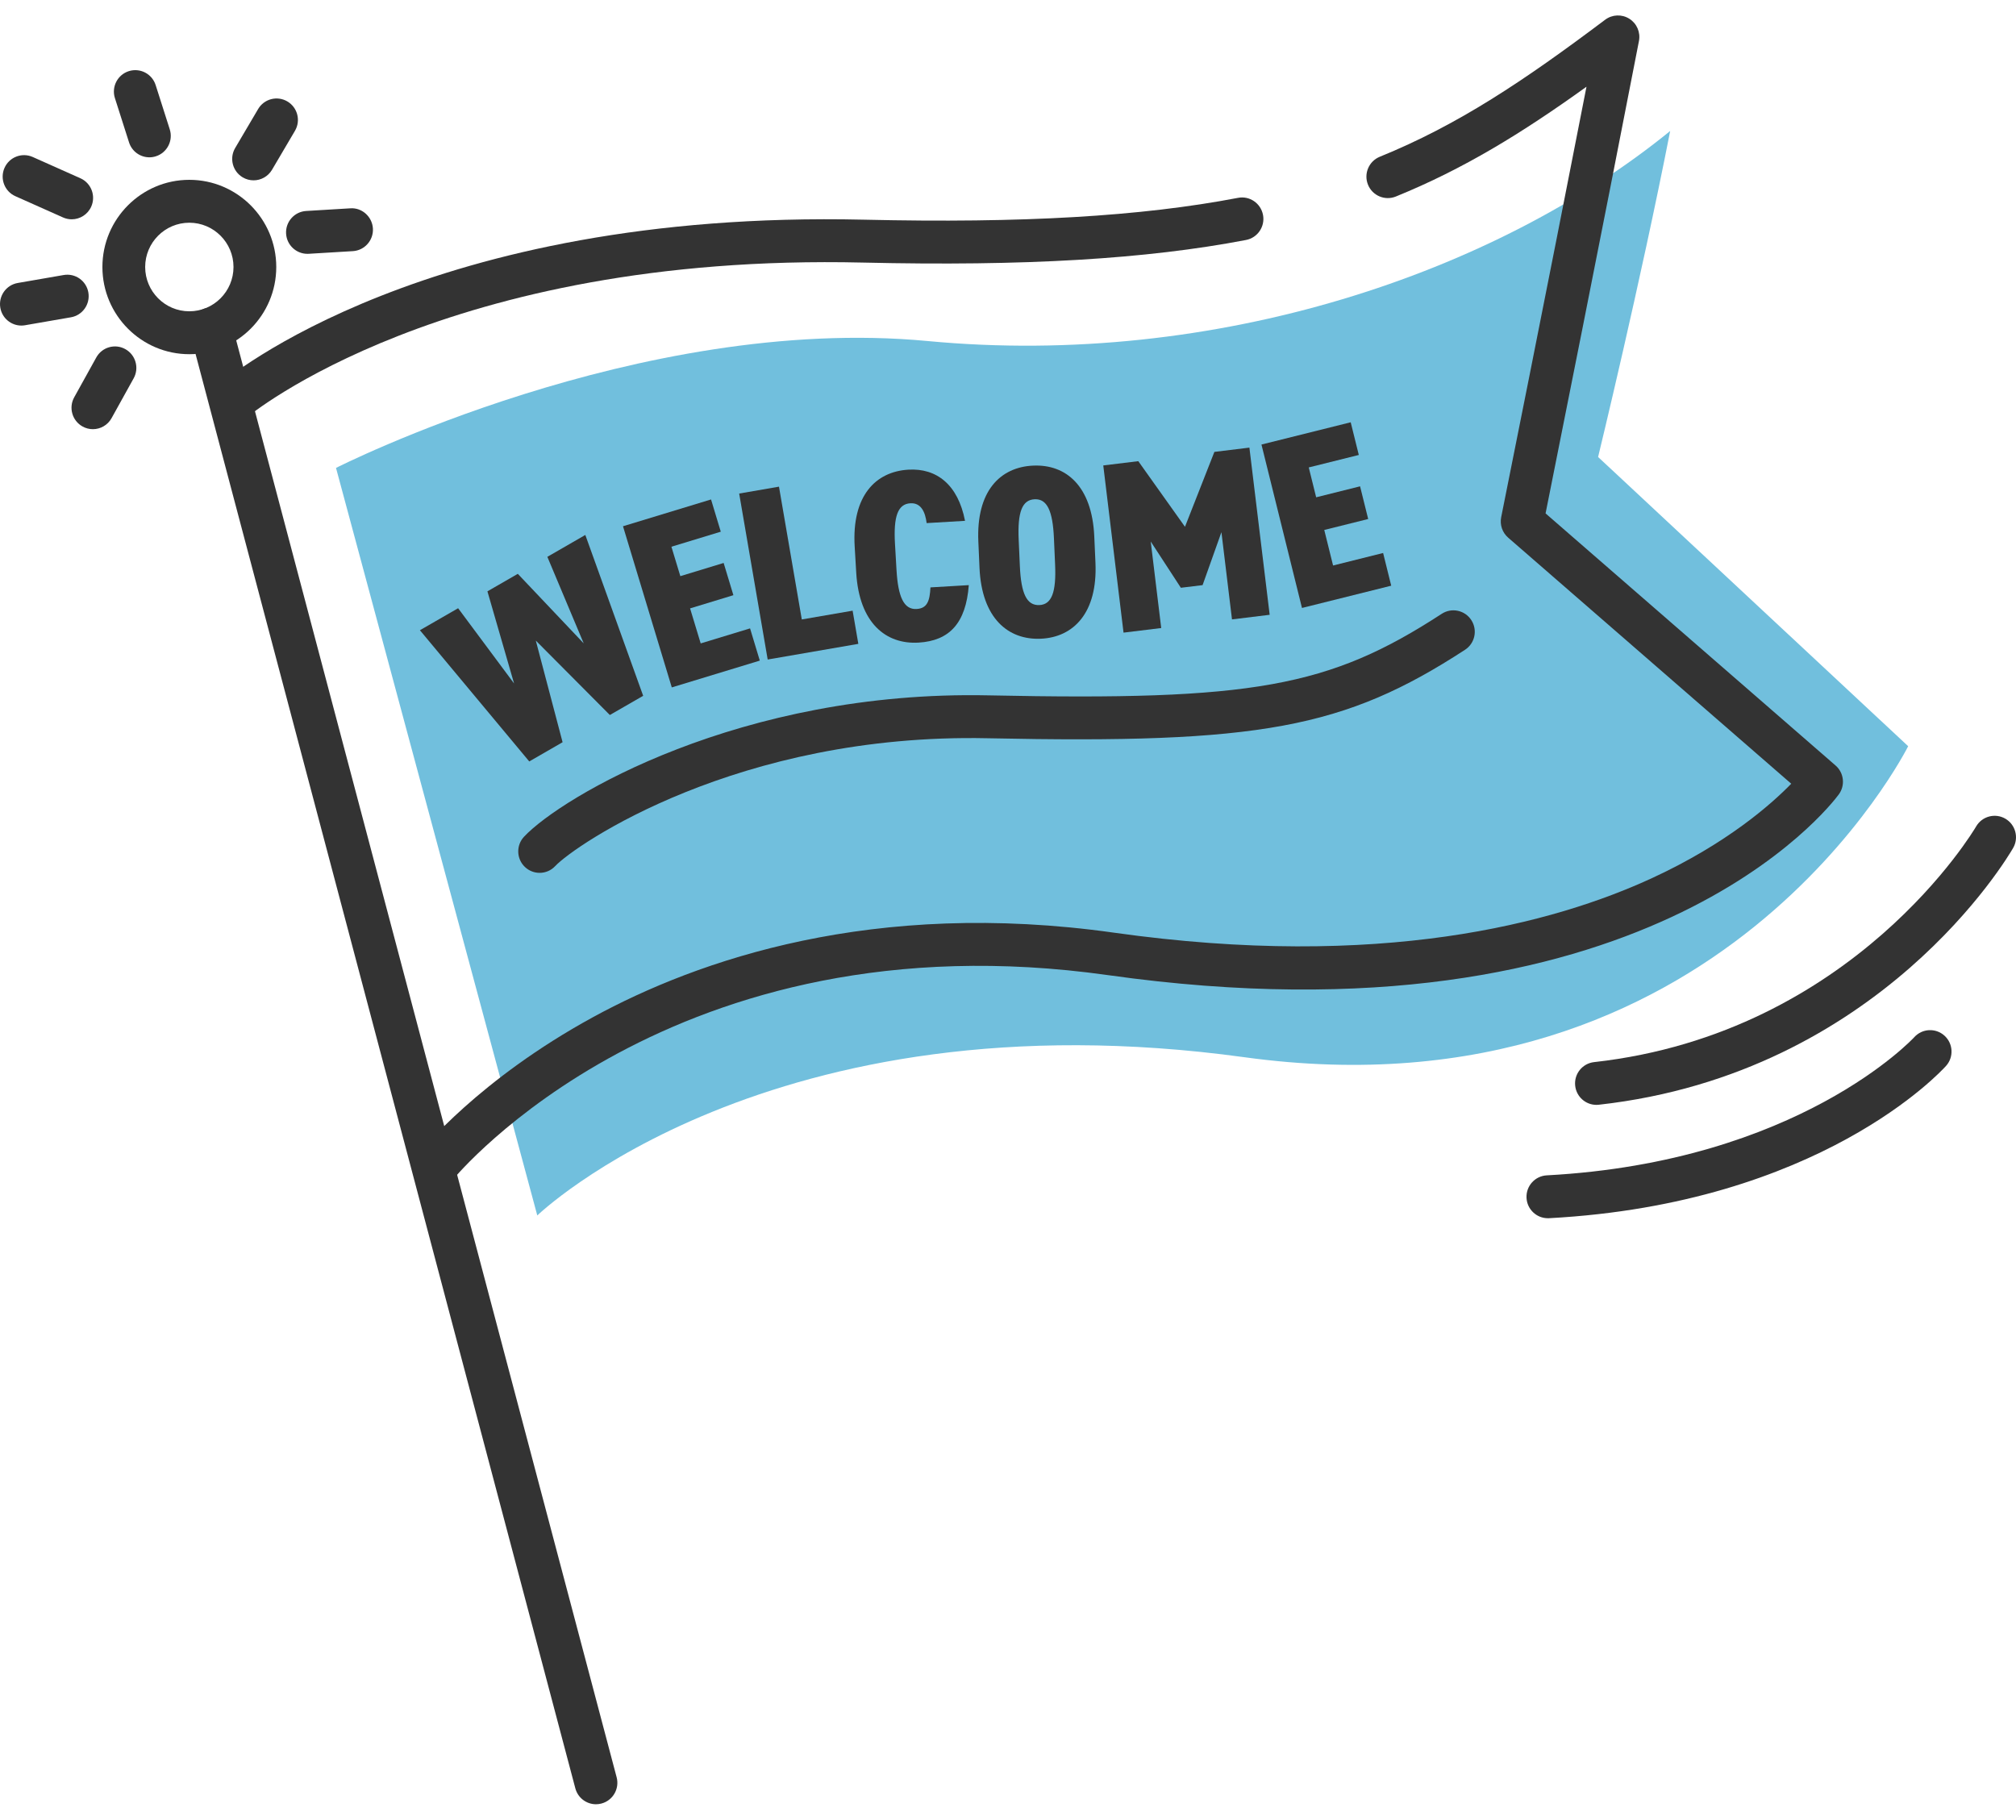 <svg width="113" height="102" viewBox="0 0 113 102" fill="none" xmlns="http://www.w3.org/2000/svg">
<g clip-path="url(#clip0_472_1125)">
<path d="M18.834 26.228C18.834 26.228 35.833 17.587 51.994 19.116C68.155 20.646 83.858 15.293 93.616 7.341C91.939 15.905 89.576 25.616 89.576 25.616L106.956 41.827C106.956 41.827 96.436 62.931 69.755 59.261C43.075 55.59 30.116 68.13 30.116 68.13L18.834 26.228Z" fill="#71BFDD"/>
<path d="M24.454 66.566C24.191 66.566 23.926 66.48 23.705 66.302C23.189 65.887 23.106 65.132 23.519 64.614C23.651 64.448 26.831 60.513 33.241 57.014C39.121 53.804 48.959 50.377 62.438 52.279C77.366 54.383 87.102 51.767 92.641 49.201C96.796 47.276 99.272 45.091 100.402 43.93L84.534 30.136C84.208 29.853 84.059 29.415 84.144 28.99C84.172 28.852 86.713 16.199 88.925 4.861C85.289 7.475 82.027 9.476 78.239 11.016C77.625 11.264 76.926 10.968 76.678 10.353C76.429 9.738 76.725 9.037 77.338 8.787C81.726 7.004 85.425 4.526 89.97 1.107C90.367 0.808 90.906 0.786 91.326 1.05C91.746 1.314 91.961 1.81 91.866 2.298C89.826 12.822 87.25 25.692 86.632 28.778L102.887 42.909C103.359 43.319 103.438 44.025 103.067 44.53C102.635 45.119 92.143 58.895 62.105 54.659C37.675 51.215 25.509 65.968 25.39 66.118C25.152 66.412 24.805 66.566 24.454 66.566H24.454Z" fill="#333333"/>
<path d="M13.044 23.695C12.706 23.695 12.37 23.553 12.133 23.274C11.704 22.77 11.761 22.014 12.262 21.582C12.729 21.18 23.971 11.75 48.426 12.314C57.299 12.518 63.962 12.13 69.392 11.09C70.041 10.963 70.669 11.393 70.794 12.046C70.918 12.697 70.492 13.327 69.841 13.452C64.241 14.524 57.417 14.928 48.37 14.718C24.911 14.169 13.93 23.315 13.822 23.408C13.596 23.6 13.319 23.695 13.044 23.695Z" fill="#333333"/>
<path d="M33.405 101.134C32.875 101.134 32.39 100.778 32.248 100.24L10.673 18.752C10.503 18.11 10.884 17.451 11.524 17.281C12.163 17.11 12.82 17.492 12.99 18.134L34.564 99.623C34.734 100.265 34.353 100.923 33.713 101.093C33.61 101.121 33.507 101.134 33.405 101.134V101.134Z" fill="#333333"/>
<path d="M10.612 19.854C7.926 19.854 5.74 17.661 5.74 14.967C5.74 12.272 7.926 10.08 10.612 10.08C13.298 10.08 15.485 12.272 15.485 14.967C15.485 17.661 13.298 19.854 10.612 19.854ZM10.612 12.484C9.247 12.484 8.137 13.598 8.137 14.966C8.137 16.335 9.247 17.449 10.612 17.449C11.977 17.449 13.088 16.336 13.088 14.966C13.088 13.597 11.977 12.484 10.612 12.484Z" fill="#333333"/>
<path d="M31.534 41.604L29.666 42.681L23.537 35.326L25.678 34.093L28.815 38.311L27.321 33.146L29.024 32.165L32.718 36.063L30.68 31.212L32.808 29.986L36.051 39.002L34.183 40.078L30.033 35.907L31.534 41.604L31.534 41.604Z" fill="#333333"/>
<path d="M39.855 27.996L40.401 29.803L37.634 30.645L38.134 32.295L40.561 31.555L41.108 33.362L38.68 34.102L39.275 36.065L42.042 35.223L42.588 37.029L37.655 38.531L34.92 29.498L39.855 27.996Z" fill="#333333"/>
<path d="M44.942 34.722L47.791 34.23L48.111 36.09L43.03 36.968L41.432 27.665L43.663 27.279L44.942 34.722Z" fill="#333333"/>
<path d="M51.94 29.321C51.864 28.723 51.641 28.174 51.028 28.21C50.32 28.252 50.075 28.952 50.166 30.495L50.252 31.97C50.34 33.444 50.656 34.179 51.377 34.136C51.976 34.101 52.116 33.681 52.153 32.925L54.303 32.798C54.142 34.931 53.217 35.918 51.488 36.02C49.65 36.129 48.159 34.916 47.993 32.104L47.906 30.629C47.738 27.789 49.08 26.435 50.917 26.326C52.496 26.233 53.698 27.162 54.091 29.194L51.94 29.321Z" fill="#333333"/>
<path d="M58.343 35.802C56.504 35.885 55.029 34.65 54.903 31.835L54.838 30.358C54.711 27.516 56.071 26.181 57.91 26.099C59.736 26.017 61.209 27.224 61.336 30.067L61.402 31.543C61.527 34.358 60.169 35.72 58.343 35.802ZM57.165 31.733C57.234 33.277 57.55 33.948 58.259 33.916C58.953 33.885 59.209 33.189 59.14 31.644L59.075 30.168C59.006 28.624 58.689 27.954 57.994 27.985C57.286 28.017 57.03 28.712 57.099 30.257L57.165 31.733Z" fill="#333333"/>
<path d="M66.42 29.528L68.068 25.33L70.031 25.09L71.167 34.461L69.055 34.719L68.463 29.83L67.407 32.798L66.189 32.946L64.5 30.354L65.088 35.203L62.976 35.461L61.84 26.089L63.803 25.85L66.42 29.528Z" fill="#333333"/>
<path d="M75.709 23.67L76.163 25.502L73.358 26.201L73.773 27.875L76.234 27.26L76.689 29.092L74.227 29.706L74.721 31.698L77.526 30.997L77.98 32.83L72.978 34.078L70.707 24.918L75.709 23.67Z" fill="#333333"/>
<path d="M8.374 8.818C7.866 8.818 7.396 8.493 7.233 7.982L6.441 5.5C6.239 4.868 6.587 4.191 7.217 3.989C7.848 3.788 8.523 4.135 8.724 4.767L9.515 7.249C9.717 7.882 9.369 8.558 8.739 8.76C8.618 8.799 8.495 8.818 8.374 8.818Z" fill="#333333"/>
<path d="M4.019 12.293C3.856 12.293 3.691 12.259 3.533 12.189L0.861 10.997C0.256 10.727 -0.016 10.017 0.253 9.41C0.522 8.804 1.23 8.531 1.835 8.8L4.507 9.992C5.111 10.261 5.383 10.972 5.115 11.579C4.916 12.026 4.478 12.293 4.019 12.293Z" fill="#333333"/>
<path d="M14.213 10.108C14.005 10.108 13.796 10.055 13.604 9.941C13.034 9.604 12.845 8.866 13.182 8.295L14.469 6.111C14.806 5.539 15.54 5.35 16.11 5.687C16.68 6.025 16.869 6.762 16.532 7.334L15.246 9.518C15.022 9.897 14.623 10.108 14.213 10.108Z" fill="#333333"/>
<path d="M1.197 18.249C0.625 18.249 0.119 17.837 0.018 17.252C-0.095 16.597 0.342 15.975 0.994 15.862L3.567 15.416C4.223 15.302 4.84 15.741 4.953 16.395C5.065 17.049 4.628 17.672 3.976 17.785L1.403 18.231C1.334 18.243 1.265 18.249 1.197 18.249Z" fill="#333333"/>
<path d="M5.206 24.057C5.009 24.057 4.809 24.008 4.625 23.905C4.046 23.583 3.838 22.851 4.159 22.271L5.397 20.037C5.718 19.457 6.447 19.247 7.026 19.57C7.605 19.893 7.813 20.625 7.492 21.205L6.254 23.438C6.035 23.834 5.627 24.057 5.206 24.057Z" fill="#333333"/>
<path d="M17.231 14.228C16.602 14.228 16.074 13.736 16.036 13.098C15.996 12.436 16.499 11.866 17.16 11.826L19.634 11.677C20.284 11.628 20.862 12.142 20.902 12.805C20.942 13.467 20.439 14.037 19.778 14.077L17.304 14.226C17.28 14.228 17.255 14.228 17.231 14.228Z" fill="#333333"/>
<path d="M89.481 61.931C88.879 61.931 88.36 61.477 88.292 60.862C88.218 60.202 88.693 59.608 89.35 59.535C103.944 57.908 110.697 46.445 110.763 46.329C111.094 45.754 111.828 45.557 112.4 45.888C112.974 46.22 113.17 46.956 112.84 47.531C112.543 48.045 105.402 60.165 89.615 61.924C89.57 61.929 89.525 61.932 89.481 61.932V61.931Z" fill="#333333"/>
<path d="M86.759 68.285C86.127 68.285 85.598 67.788 85.564 67.147C85.529 66.484 86.036 65.918 86.697 65.882C100.805 65.127 107.236 58.206 107.299 58.136C107.743 57.646 108.5 57.608 108.991 58.052C109.481 58.496 109.521 59.253 109.08 59.746C108.797 60.061 101.992 67.472 86.825 68.284C86.803 68.285 86.781 68.285 86.759 68.285Z" fill="#333333"/>
<path d="M30.247 48.926C29.953 48.926 29.658 48.818 29.427 48.6C28.944 48.146 28.92 47.385 29.373 46.901C31.451 44.682 41.491 38.681 55.411 38.977C70.217 39.288 74.49 38.521 80.813 34.405C81.368 34.044 82.111 34.202 82.471 34.76C82.831 35.317 82.673 36.061 82.117 36.422C75.357 40.822 70.605 41.704 55.36 41.381C41.343 41.084 32.216 47.378 31.12 48.547C30.884 48.799 30.566 48.926 30.246 48.926L30.247 48.926Z" fill="#333333"/>
</g>
<defs>
<clipPath id="clip0_472_1125">
<rect width="113" height="100.268" fill="white" transform="translate(0 0.866)"/>
</clipPath>
</defs>
</svg>
